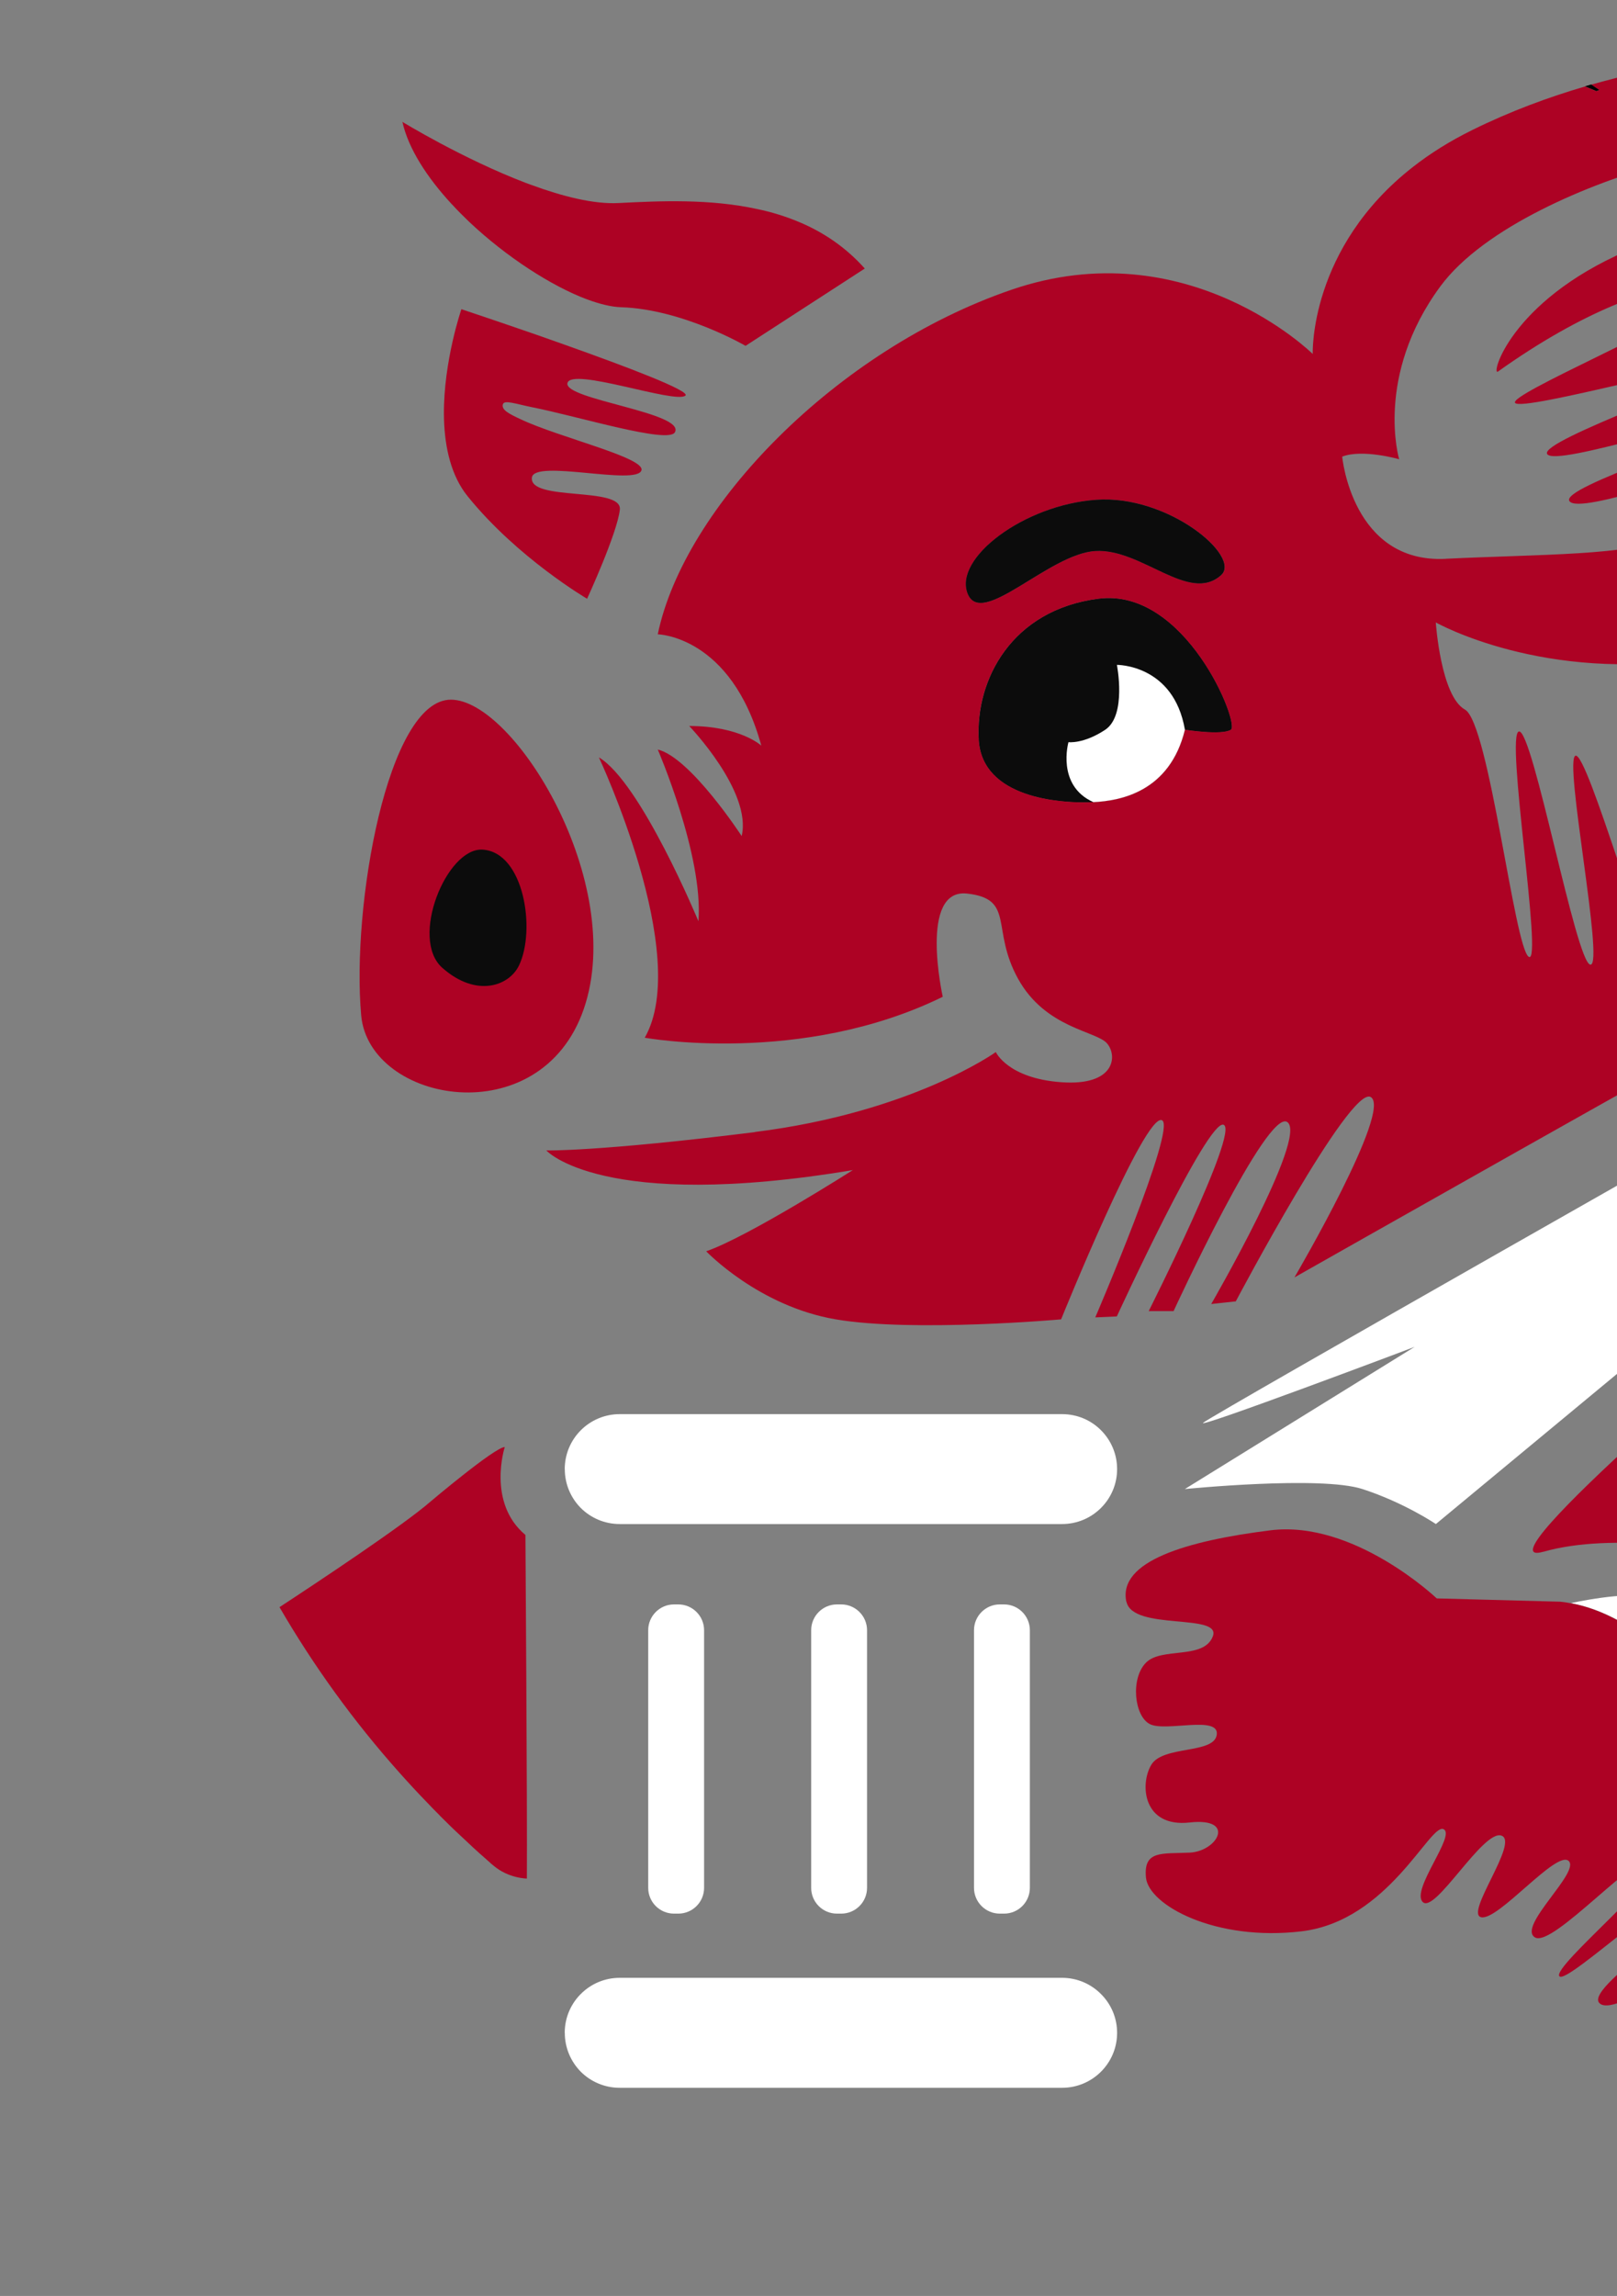 <svg width="143" height="203" viewBox="0 0 143 203" fill="none" xmlns="http://www.w3.org/2000/svg">
    <rect x="0" y="0" width="143" height="203" fill="#808080" stroke="none"/>
    <path d="M138.919 141.742C144.722 142.797 149.596 148.275 153.475 151.786C157.323 155.272 157.691 165.901 155.345 168.984C155.912 168.525 164.996 161.063 164.773 158.873C164.544 156.617 147.509 141.905 145.711 141.265C143.919 140.626 138.919 141.742 138.919 141.742Z" fill="white"/>
    <path opacity="0.57" d="M140.179 7.631C140.517 7.77 140.843 7.908 141.175 8.047L141.422 7.951L140.716 7.474C140.541 7.522 140.366 7.583 140.185 7.631H140.179Z" fill="black"/>
    <path opacity="0.57" d="M86.552 65.385C86.841 70.663 93.978 70.946 95.817 70.946C96.065 70.946 96.36 70.946 96.686 70.922C99.129 70.808 103.454 69.981 104.788 64.522C104.788 64.522 108.045 65.041 108.859 64.522C109.662 63.997 104.866 51.95 97.157 52.934C89.453 53.917 86.268 60.112 86.558 65.379L86.552 65.385Z" fill="black"/>
    <path opacity="0.57" d="M85.569 52.469C86.781 55.594 92.741 48.964 96.861 48.717C100.969 48.47 105.15 53.392 107.985 50.852C109.813 49.206 103.292 43.722 96.921 44.193C90.545 44.651 84.35 49.344 85.569 52.469Z" fill="black"/>
    <path d="M31.941 89.773C32.641 97.537 47.812 100.318 51.631 89.2C55.443 78.076 45.484 61.862 39.874 61.862C34.264 61.862 31.073 80.158 31.941 89.773Z" fill="#AD0224"/>
    <path d="M35.585 10.774C36.116 13.15 37.775 15.702 39.964 18.067H39.97C40.453 18.598 40.966 19.11 41.496 19.617C44.76 22.7 48.759 25.294 51.944 26.482H51.95C53.066 26.892 54.086 27.14 54.93 27.164C60.372 27.339 65.933 30.578 65.933 30.578L76.478 23.743C74.777 21.837 72.786 20.516 70.651 19.623C69.45 19.122 68.22 18.742 66.959 18.483C62.797 17.572 58.411 17.759 54.701 17.952C52.499 18.067 49.737 17.361 46.998 16.354C46.835 16.293 46.672 16.233 46.503 16.173C40.905 14.037 35.585 10.774 35.585 10.774Z" fill="#AD0224"/>
    <path d="M99.618 141.609C100.161 144.221 108.069 142.592 107.255 144.685C106.453 146.767 102.743 145.602 101.349 147.002C99.956 148.401 100.306 151.755 101.699 152.443C103.087 153.143 107.834 151.641 107.605 153.372C107.376 155.109 102.851 154.301 101.814 156.038C100.776 157.776 101.084 161.6 105.21 161.136C109.348 160.677 107.677 163.687 105.21 163.802C102.743 163.917 101.114 163.573 101.343 166.004C101.578 168.441 107.49 171.68 115.127 170.757C122.776 169.828 126.432 161.256 127.638 161.721C128.839 162.179 124.743 167.09 125.822 168.169C126.908 169.243 131.149 161.763 132.772 162.294C134.394 162.837 129.49 169.213 130.998 169.515C132.5 169.828 137.634 163.573 138.72 164.532C139.793 165.503 134.159 170.323 135.74 171.294C137.326 172.265 145.011 163.374 146.441 164.303C147.871 165.232 137.211 173.876 137.905 174.733C138.605 175.577 149.879 164.646 151.574 166.161C153.276 167.669 139.872 175.619 141.458 177.121C143.045 178.629 153.197 170.751 154.856 169.484C155.019 169.364 155.17 169.207 155.308 169.014C155.327 169.008 155.327 168.996 155.333 168.99C157.679 165.907 157.311 155.278 153.463 151.792C149.584 148.281 144.71 142.809 138.907 141.754C138.593 141.687 138.285 141.645 137.972 141.615L127.059 141.325C127.059 141.325 119.754 134.376 112.346 135.305C104.926 136.234 98.858 138.038 99.606 141.615L99.618 141.609Z" fill="#AD0224"/>
    <path d="M49.948 129.894C49.948 131.239 50.491 132.452 51.365 133.333C52.252 134.213 53.465 134.75 54.81 134.75H93.923C96.608 134.75 98.791 132.579 98.791 129.894C98.791 128.549 98.249 127.336 97.362 126.45C96.475 125.563 95.263 125.032 93.923 125.032H54.81C52.119 125.032 49.942 127.204 49.942 129.9L49.948 129.894Z" fill="white"/>
    <path d="M71.737 144.137V166.915C71.737 168.175 72.756 169.195 74.017 169.195H74.397C75.651 169.195 76.677 168.175 76.677 166.915V144.137C76.677 142.882 75.651 141.856 74.397 141.856H74.017C72.756 141.856 71.737 142.882 71.737 144.137Z" fill="white"/>
    <path d="M57.325 144.137V166.915C57.325 168.175 58.345 169.195 59.605 169.195H59.986C61.246 169.195 62.266 168.175 62.266 166.915V144.137C62.266 142.882 61.246 141.856 59.986 141.856H59.605C58.345 141.856 57.325 142.882 57.325 144.137Z" fill="white"/>
    <path d="M86.136 144.137V166.915C86.136 168.175 87.161 169.195 88.416 169.195H88.796C90.057 169.195 91.076 168.175 91.076 166.915V144.137C91.076 142.882 90.057 141.856 88.796 141.856H88.416C87.161 141.856 86.136 142.882 86.136 144.137Z" fill="white"/>
    <path d="M24.714 142.092C27.725 147.285 31.278 152.202 35.355 156.768C36.146 157.655 36.954 158.53 37.792 159.392C38.106 159.73 38.432 160.056 38.764 160.388C38.83 160.46 38.903 160.532 38.975 160.611C39.566 161.202 40.163 161.787 40.773 162.348C41.52 163.06 42.275 163.76 43.047 164.429C43.113 164.496 43.179 164.55 43.246 164.604C43.366 164.725 43.499 164.839 43.632 164.942C44.983 166.094 46.594 166.094 46.594 166.094C46.636 160.345 46.467 135.715 46.467 135.715C43.047 132.862 44.639 127.94 44.639 127.94C43.777 127.94 38.076 132.76 38.076 132.76C35.736 134.817 27.954 139.98 24.727 142.092H24.714Z" fill="#AD0224"/>
    <path d="M136.481 137.205C142.731 135.408 151.767 137.205 151.767 137.205L173.315 119.193C173.315 119.193 182.93 120.466 184.089 120.58C185.247 120.701 185.711 111.315 185.711 111.315L168.332 108.19L157.993 115.598C157.993 115.598 130.22 138.997 136.481 137.199V137.205Z" fill="#AD0224"/>
    <path d="M86.552 65.385C86.841 70.663 93.978 70.946 95.817 70.946C96.065 70.946 96.36 70.946 96.686 70.922C99.129 70.808 103.454 69.981 104.788 64.522C104.788 64.522 108.045 65.041 108.859 64.522C109.662 63.997 104.866 51.95 97.157 52.934C89.453 53.917 86.268 60.112 86.558 65.379L86.552 65.385Z" fill="#0C0C0C"/>
    <path d="M66.748 100.088C80.646 98.351 88.066 93.019 88.066 93.019C88.066 93.019 89.11 95.341 93.851 95.685C98.605 96.035 98.84 93.368 97.911 92.264C96.982 91.149 92.464 90.937 90.033 86.54C87.596 82.136 89.797 79.476 85.514 79.005C81.231 78.547 83.373 88.132 83.373 88.132C70.862 94.267 57.018 91.752 57.018 91.752C61.186 84.459 52.964 66.965 52.964 66.965C56.674 69.167 61.765 81.449 61.765 81.449C62.224 75.657 58.17 66.271 58.17 66.271C61.065 66.971 65.59 73.92 65.59 73.92C66.519 69.981 60.951 64.19 60.951 64.19C65.469 64.19 67.327 65.927 67.327 65.927C64.661 56.197 58.17 56.083 58.17 56.083C60.492 44.85 73.926 30.94 89.447 25.619C104.969 20.293 116.092 31.296 116.092 31.296C116.092 31.296 115.748 21.928 124.984 14.737C126.468 13.579 128.199 12.481 130.22 11.486C133.598 9.821 136.958 8.59 140.179 7.643C140.517 7.782 140.843 7.92 141.175 8.059L141.422 7.963L140.716 7.486C151.212 4.5 160.285 4.434 164.393 1.979C164.393 1.979 159.465 11.015 161.28 19.478H161.286V19.521C161.377 19.931 161.486 20.341 161.606 20.745C162.704 24.383 164.315 30.843 164.459 37.401C164.484 38.74 164.453 40.085 164.345 41.412C163.687 49.302 160.249 56.535 150.489 58.158C136.59 60.474 126.975 55.033 126.975 55.033C126.975 55.033 127.409 61.548 129.55 62.736C131.692 63.919 133.924 83.813 135.197 84.597C136.476 85.388 133.085 64.823 134.334 64.673C135.571 64.534 139.371 85.146 140.644 85.291C141.917 85.436 138.237 67.019 139.341 66.814C140.439 66.615 145.657 85.327 146.556 84.947C147.72 84.453 143.202 67.544 143.202 67.544C143.202 67.544 155.248 90.25 154.09 90.708C152.932 91.167 115.187 112.539 114.476 112.943C114.711 112.539 123.132 98.11 121.22 96.994C119.392 95.938 109.288 115.061 109.288 115.061L107.116 115.296C107.116 115.296 115.634 100.583 113.86 99.22C112.099 97.856 103.786 115.923 103.786 115.923H101.585C101.585 115.923 109.601 100.028 108.214 99.449C106.827 98.864 98.767 116.394 98.767 116.394L96.861 116.478C96.861 116.478 104.064 99.715 102.767 99.051C101.265 98.279 93.839 116.653 93.839 116.653C93.839 116.653 80.755 117.818 73.914 116.653C67.08 115.495 62.453 110.633 62.453 110.633C66.151 109.36 75.422 103.455 75.422 103.455C53.181 107.164 48.313 101.717 48.313 101.717C48.313 101.717 52.831 101.832 66.736 100.101L66.748 100.088ZM127.849 49.405C136.126 49.001 144.414 49.115 147.195 47.553C149.97 45.997 151.767 42.57 151.653 41.816C151.538 41.068 139.721 45.58 138.798 44.313C137.875 43.047 152.811 38.577 152.582 37.419C152.353 36.26 137.585 41.358 136.825 40.145C136.071 38.933 152.877 33.196 152.582 32.327C152.292 31.459 134.684 36.435 133.99 35.627C133.351 34.879 148.462 28.539 150.784 26.331C150.989 26.126 151.098 25.963 151.08 25.837C151.013 25.402 150.308 25.161 149.083 25.239C146.121 25.414 140.083 27.423 132.482 32.846C131.794 33.341 133.483 26.687 143.847 22.193C145.699 21.391 147.828 20.649 150.265 20.046C151.472 19.744 145.85 19.985 143.183 20.619C146.001 18.996 152.298 15.195 152.117 14.019C151.96 13.012 143.545 14.864 136.24 18.58C132.639 20.407 129.309 22.7 127.379 25.318C121.539 33.25 123.735 40.604 123.735 40.604C123.735 40.604 120.484 39.675 118.698 40.374C118.698 40.374 119.567 49.821 127.849 49.411V49.405ZM96.927 44.193C90.551 44.651 84.356 49.344 85.575 52.469C86.787 55.594 92.747 48.965 96.867 48.717C100.975 48.47 105.156 53.392 107.991 50.853C109.819 49.206 103.298 43.722 96.927 44.193ZM108.853 64.522C109.656 63.997 104.86 51.95 97.151 52.934C89.447 53.917 86.262 60.112 86.552 65.378C86.841 70.657 93.978 70.94 95.818 70.94C96.065 70.94 96.361 70.94 96.686 70.916C99.129 70.802 103.455 69.975 104.788 64.516C104.788 64.516 108.045 65.035 108.859 64.516L108.853 64.522Z" fill="#AD0224"/>
    <path d="M96.686 70.922C99.129 70.808 103.454 69.981 104.788 64.522C103.792 58.731 98.773 58.785 98.773 58.785C98.773 58.785 99.66 63.243 97.742 64.522C95.823 65.795 94.49 65.62 94.49 65.62C94.49 65.62 93.399 69.45 96.692 70.922H96.686Z" fill="white"/>
    <path d="M85.569 52.469C86.781 55.594 92.741 48.964 96.861 48.717C100.969 48.47 105.15 53.392 107.985 50.852C109.813 49.206 103.292 43.722 96.921 44.193C90.545 44.651 84.35 49.344 85.569 52.469Z" fill="#0C0C0C"/>
    <path d="M42.679 75.121C39.5 74.921 36.194 82.999 39.12 85.575C42.142 88.241 45.025 87.167 45.894 85.37C47.402 82.257 46.358 75.35 42.679 75.121Z" fill="#0C0C0C"/>
    <path d="M104.788 131.656C104.788 131.656 116.792 130.455 120.49 131.656C124.2 132.862 126.981 134.75 126.981 134.75L164.478 103.672L158.717 95.908C158.717 95.908 107.014 125.219 106.398 125.798C105.789 126.365 124.55 119.301 125.105 119.084L104.782 131.656H104.788Z" fill="white"/>
    <path d="M140.179 7.631C140.517 7.77 140.843 7.908 141.175 8.047L141.422 7.951L140.716 7.474C140.541 7.522 140.366 7.583 140.185 7.631H140.179Z" fill="black"/>
    <path d="M39.258 36.676C39.283 39.132 39.741 41.617 41.08 43.517C41.177 43.65 41.279 43.783 41.376 43.903C45.779 49.344 51.92 52.94 51.92 52.94C51.92 52.94 54.587 47.149 54.816 45.062C55.045 42.98 46.769 44.362 47.04 42.22C47.245 40.58 56.318 42.974 56.728 41.581C57.054 40.459 49.423 38.673 46.045 37.069C45.074 36.616 44.332 36.254 44.47 35.754C44.585 35.331 45.574 35.705 47.034 36.001C51.196 36.827 59.099 39.27 59.684 38.221C60.637 36.483 49.839 35.325 50.183 33.871C50.527 32.43 59.684 35.723 60.613 34.981C61.114 34.577 55.347 32.4 49.911 30.469C49.097 30.18 48.295 29.896 47.523 29.625C43.831 28.346 40.803 27.338 40.803 27.338C40.803 27.338 39.216 31.941 39.258 36.676Z" fill="#AD0224"/>
    <path d="M49.948 179.739C49.948 181.078 50.491 182.291 51.365 183.178C52.252 184.058 53.465 184.595 54.81 184.595H93.923C96.608 184.595 98.791 182.424 98.791 179.739C98.791 178.394 98.249 177.182 97.362 176.301C96.481 175.414 95.263 174.871 93.923 174.871H54.81C53.513 174.871 52.343 175.372 51.468 176.198C50.527 177.079 49.942 178.34 49.942 179.733L49.948 179.739Z" fill="white"/>
</svg>
